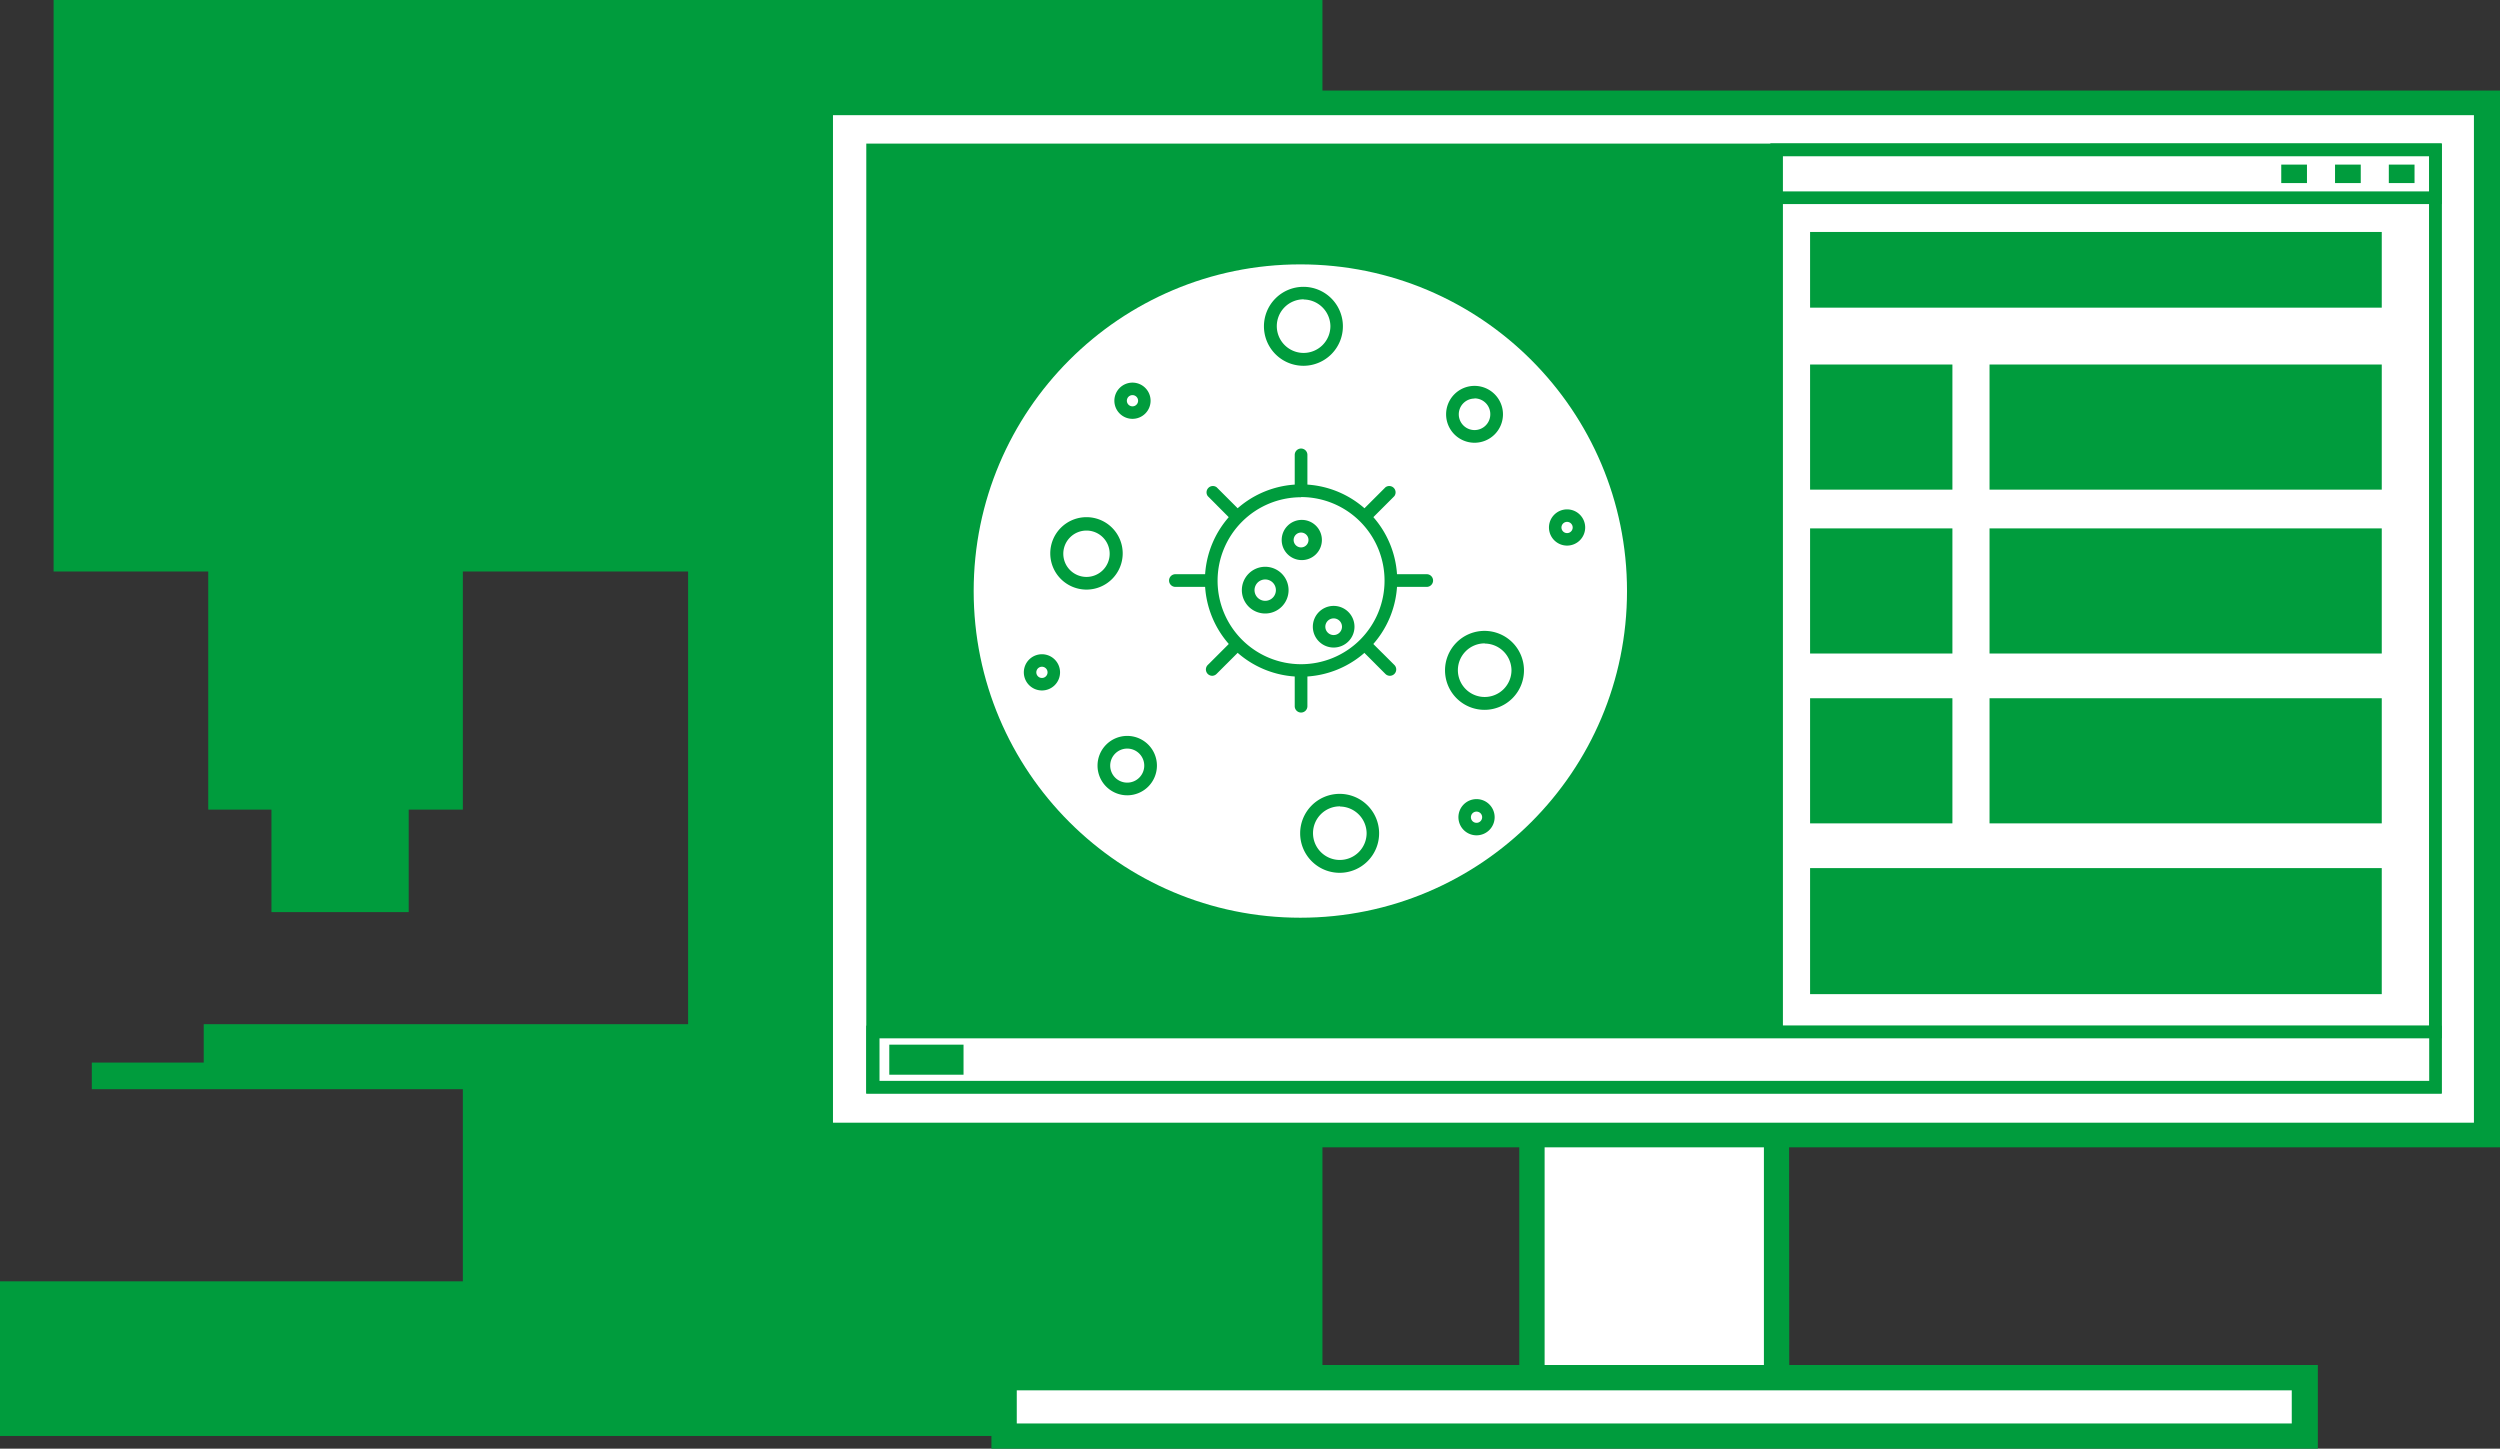 <svg xmlns="http://www.w3.org/2000/svg" viewBox="0 0 138.06 80"><rect x="0" y="0" width="138.06" height="80" fill="#333333" stroke="none"/><defs><style>.cls-1{fill:#009c3d;}.cls-2{fill:#fff;}</style></defs><title>Ресурс 19</title><g id="Слой_2" data-name="Слой 2"><g id="Слой_1-2" data-name="Слой 1"><polygon class="cls-1" points="2.96 0 2.96 31.56 11.5 31.56 11.5 44.71 14.99 44.71 14.99 50.37 22.57 50.37 22.57 44.71 25.56 44.71 25.56 31.56 38 31.56 38 56.56 11.25 56.56 11.25 58.68 5.07 58.68 5.07 60.15 25.56 60.15 25.56 70.76 0 70.76 0 79.3 38 79.3 73.03 79.3 73.03 31.56 73.03 28.58 73.03 0 2.96 0"/><rect class="cls-2" x="84.6" y="62.57" width="13.51" height="13.51"/><path class="cls-1" d="M98.81,76.78H83.9V61.87h14.9ZM85.3,75.38H97.41V63.27H85.3Z"/><rect class="cls-2" x="55.45" y="76.08" width="71.81" height="3.22"/><path class="cls-1" d="M128,80H54.75V75.38H128ZM56.15,78.61h70.41V76.78H56.15Z"/><rect class="cls-2" x="45.35" y="5.66" width="92.02" height="56.99"/><path class="cls-1" d="M138.06,63.36H44.65V5h93.41ZM46,62h90.62V6.36H46Z"/><rect class="cls-2" x="48.22" y="8.28" width="86.27" height="51.76"/><path class="cls-1" d="M134.84,60.39h-87V7.93h87Zm-86.27-.7h85.58V8.63H48.57Z"/><rect class="cls-1" x="48.22" y="8.28" width="49.9" height="48.71"/><rect class="cls-2" x="98.11" y="8.28" width="36.38" height="48.71"/><path class="cls-1" d="M134.84,57.34H97.77V7.93h37.07Zm-36.38-.7h35.68v-48H98.46Z"/><rect class="cls-1" x="99.96" y="20.13" width="7.86" height="6.91"/><rect class="cls-1" x="109.87" y="20.13" width="21.66" height="6.91"/><rect class="cls-1" x="99.96" y="29.18" width="7.86" height="6.91"/><rect class="cls-1" x="109.87" y="29.18" width="21.66" height="6.91"/><rect class="cls-1" x="99.96" y="38.56" width="7.86" height="6.91"/><rect class="cls-1" x="109.87" y="38.56" width="21.66" height="6.91"/><rect class="cls-2" x="98.11" y="8.28" width="36.38" height="2.64"/><path class="cls-1" d="M134.84,11.27H97.77V7.93h37.07Zm-36.38-.7h35.68V8.63H98.46Z"/><rect class="cls-2" x="48.22" y="56.99" width="86.27" height="3.05"/><path class="cls-1" d="M134.84,60.39h-87V56.64h87Zm-86.27-.7h85.58V57.34H48.57Z"/><rect class="cls-1" x="49.11" y="57.69" width="4.1" height="1.66"/><rect class="cls-1" x="131.92" y="9.09" width="1.42" height="1.02"/><rect class="cls-1" x="128.95" y="9.09" width="1.42" height="1.02"/><rect class="cls-1" x="125.98" y="9.09" width="1.42" height="1.02"/><rect class="cls-1" x="99.96" y="12.81" width="31.57" height="4.18"/><rect class="cls-1" x="99.96" y="47.94" width="31.57" height="6.96"/><circle class="cls-2" cx="71.81" cy="32.64" r="18.04"/><line class="cls-2" x1="71.85" y1="27.84" x2="71.85" y2="25.12"/><path class="cls-1" d="M71.85,28.19a.35.35,0,0,1-.35-.35V25.12a.35.35,0,0,1,.7,0v2.72A.35.35,0,0,1,71.85,28.19Z"/><line class="cls-2" x1="71.85" y1="39" x2="71.85" y2="36.28"/><path class="cls-1" d="M71.85,39.35A.35.35,0,0,1,71.5,39V36.28a.35.35,0,1,1,.7,0V39A.35.35,0,0,1,71.85,39.35Z"/><line class="cls-2" x1="76.07" y1="32.06" x2="78.79" y2="32.06"/><path class="cls-1" d="M78.79,32.41H76.07a.35.35,0,0,1,0-.7h2.72a.35.35,0,1,1,0,.7Z"/><line class="cls-2" x1="64.91" y1="32.06" x2="67.63" y2="32.06"/><path class="cls-1" d="M67.63,32.41H64.91a.35.35,0,0,1,0-.7h2.72a.35.35,0,1,1,0,.7Z"/><line class="cls-2" x1="74.84" y1="29.08" x2="76.76" y2="27.16"/><path class="cls-1" d="M74.84,29.43a.35.35,0,0,1-.25-.6l1.92-1.92a.35.35,0,0,1,.49.49l-1.92,1.92A.35.35,0,0,1,74.84,29.43Z"/><line class="cls-2" x1="66.95" y1="36.97" x2="68.87" y2="35.05"/><path class="cls-1" d="M66.95,37.32a.35.35,0,0,1-.25-.6l1.92-1.92a.35.35,0,1,1,.49.49l-1.92,1.92A.35.35,0,0,1,66.95,37.32Z"/><line class="cls-2" x1="74.84" y1="35.05" x2="76.76" y2="36.97"/><path class="cls-1" d="M76.76,37.32a.35.35,0,0,1-.25-.1l-1.92-1.92a.35.35,0,0,1,.49-.49L77,36.72a.35.35,0,0,1-.25.6Z"/><line class="cls-2" x1="66.95" y1="27.16" x2="68.87" y2="29.08"/><path class="cls-1" d="M68.87,29.43a.35.35,0,0,1-.25-.1L66.7,27.4a.35.35,0,0,1,.49-.49l1.92,1.92a.35.35,0,0,1-.25.6Z"/><circle class="cls-2" cx="71.85" cy="32.06" r="4.96"/><path class="cls-1" d="M71.85,37.37a5.31,5.31,0,1,1,5.31-5.31A5.31,5.31,0,0,1,71.85,37.37Zm0-9.91a4.61,4.61,0,1,0,4.61,4.61A4.61,4.61,0,0,0,71.85,27.45Z"/><circle class="cls-2" cx="71.85" cy="29.82" r="0.76"/><path class="cls-1" d="M71.85,30.93A1.11,1.11,0,1,1,73,29.82,1.11,1.11,0,0,1,71.85,30.93Zm0-1.52a.41.41,0,1,0,.41.41A.41.41,0,0,0,71.85,29.41Z"/><circle class="cls-2" cx="73.65" cy="34.61" r="0.8"/><path class="cls-1" d="M73.65,35.76a1.15,1.15,0,1,1,1.15-1.15A1.15,1.15,0,0,1,73.65,35.76Zm0-1.61a.46.46,0,1,0,.46.46A.46.46,0,0,0,73.65,34.15Z"/><circle class="cls-2" cx="69.87" cy="32.59" r="0.94"/><path class="cls-1" d="M69.87,33.88a1.29,1.29,0,1,1,1.29-1.29A1.29,1.29,0,0,1,69.87,33.88Zm0-1.88a.59.59,0,1,0,.59.59A.59.59,0,0,0,69.87,32Z"/><circle class="cls-2" cx="81.98" cy="37.02" r="1.83"/><path class="cls-1" d="M82,39.2A2.18,2.18,0,1,1,84.16,37,2.18,2.18,0,0,1,82,39.2Zm0-3.67A1.48,1.48,0,1,0,83.47,37,1.49,1.49,0,0,0,82,35.54Z"/><circle class="cls-2" cx="71.98" cy="18.02" r="1.83"/><path class="cls-1" d="M72,20.2A2.18,2.18,0,1,1,74.16,18,2.18,2.18,0,0,1,72,20.2Zm0-3.67A1.48,1.48,0,1,0,73.47,18,1.49,1.49,0,0,0,72,16.54Z"/><circle class="cls-2" cx="73.98" cy="46.02" r="1.83"/><path class="cls-1" d="M74,48.2A2.18,2.18,0,1,1,76.16,46,2.18,2.18,0,0,1,74,48.2Zm0-3.67A1.48,1.48,0,1,0,75.47,46,1.49,1.49,0,0,0,74,44.54Z"/><circle class="cls-2" cx="62.25" cy="42.28" r="1.29"/><path class="cls-1" d="M62.25,43.92a1.64,1.64,0,1,1,1.64-1.64A1.64,1.64,0,0,1,62.25,43.92Zm0-2.58a.94.94,0,1,0,.94.94A.94.94,0,0,0,62.25,41.34Z"/><circle class="cls-2" cx="62.54" cy="22.12" r="0.66"/><path class="cls-1" d="M62.54,23.13a1,1,0,1,1,1-1A1,1,0,0,1,62.54,23.13Zm0-1.31a.31.31,0,1,0,.31.31A.31.31,0,0,0,62.54,21.82Z"/><circle class="cls-2" cx="86.54" cy="29.12" r="0.66"/><path class="cls-1" d="M86.54,30.13a1,1,0,1,1,1-1A1,1,0,0,1,86.54,30.13Zm0-1.31a.31.31,0,1,0,.31.31A.31.31,0,0,0,86.54,28.82Z"/><circle class="cls-2" cx="81.54" cy="45.12" r="0.66"/><path class="cls-1" d="M81.54,46.13a1,1,0,1,1,1-1A1,1,0,0,1,81.54,46.13Zm0-1.31a.31.31,0,1,0,.31.31A.31.31,0,0,0,81.54,44.82Z"/><circle class="cls-2" cx="57.54" cy="37.12" r="0.66"/><path class="cls-1" d="M57.54,38.13a1,1,0,1,1,1-1A1,1,0,0,1,57.54,38.13Zm0-1.31a.31.31,0,1,0,.31.31A.31.31,0,0,0,57.54,36.82Z"/><circle class="cls-2" cx="60.05" cy="30.58" r="1.63"/><path class="cls-1" d="M60,32.56a2,2,0,1,1,2-2A2,2,0,0,1,60,32.56Zm0-3.26a1.28,1.28,0,1,0,1.28,1.28A1.28,1.28,0,0,0,60,29.3Z"/><circle class="cls-2" cx="81.43" cy="22.88" r="1.22"/><path class="cls-1" d="M81.43,24.45A1.57,1.57,0,1,1,83,22.88,1.57,1.57,0,0,1,81.43,24.45Zm0-2.44a.87.87,0,1,0,.87.87A.87.87,0,0,0,81.43,22Z"/></g></g></svg>